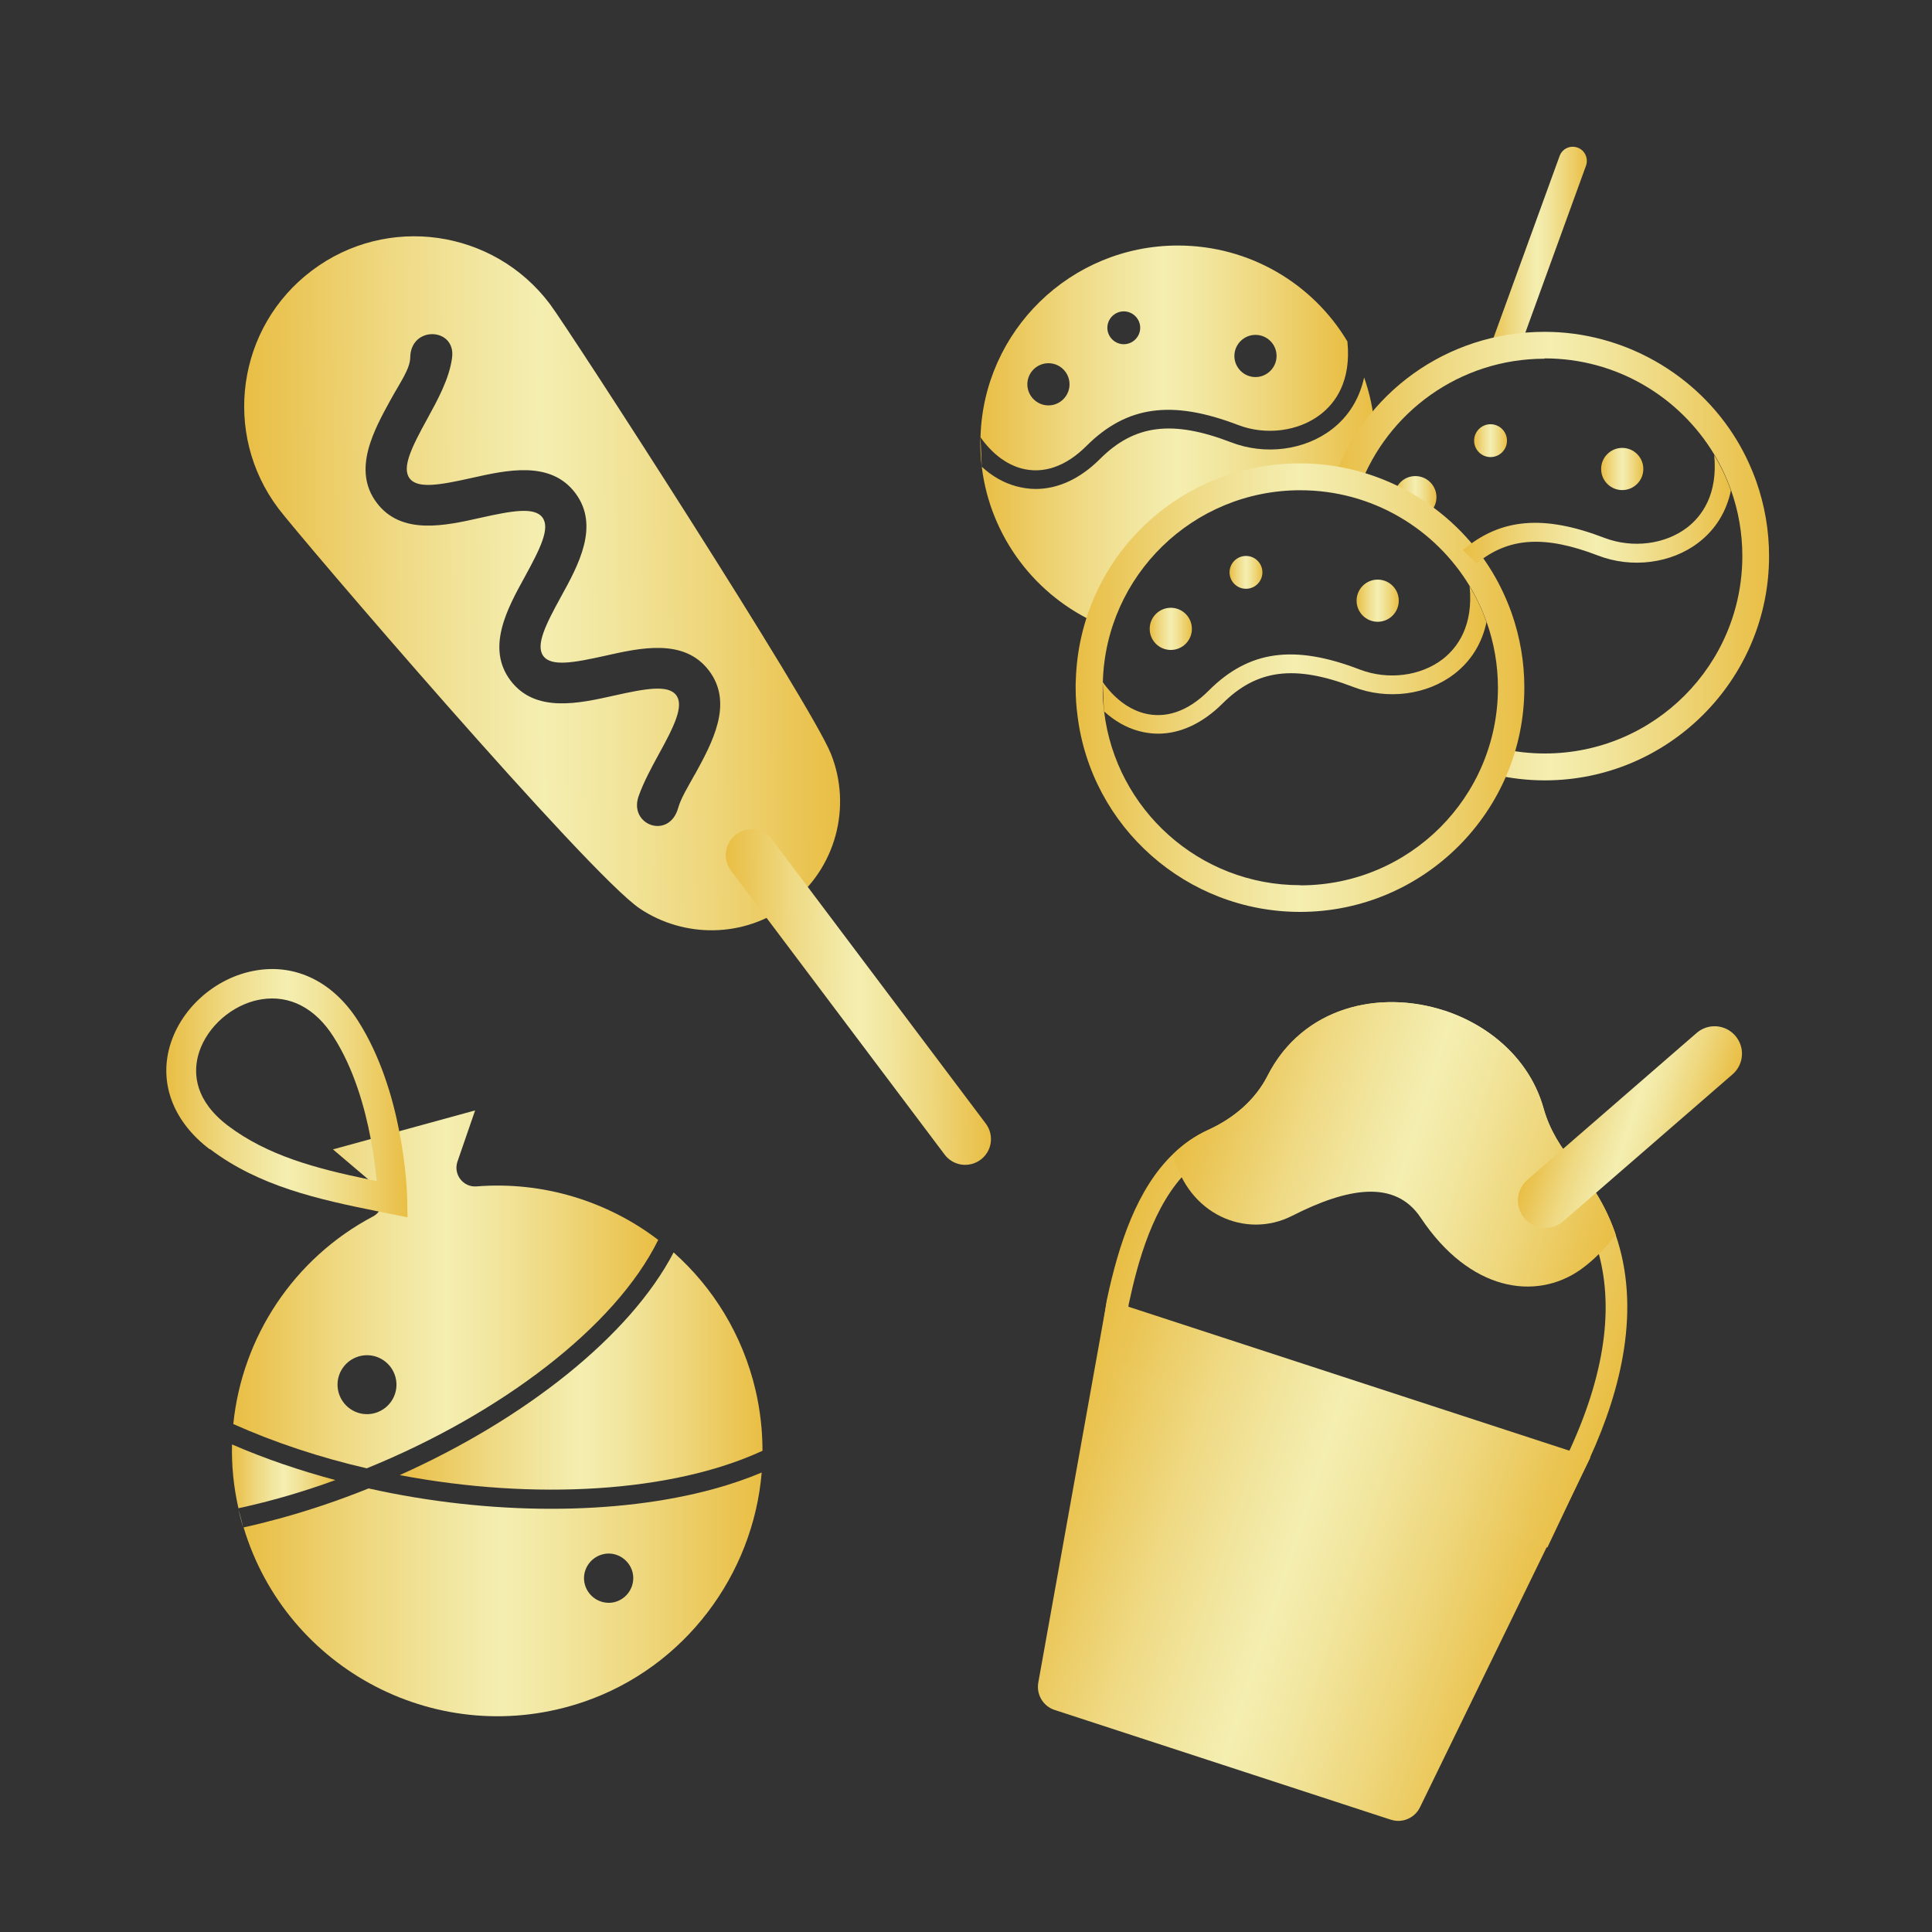 <?xml version="1.0" encoding="UTF-8"?><svg id="_レイヤー_2" xmlns="http://www.w3.org/2000/svg" xmlns:xlink="http://www.w3.org/1999/xlink" viewBox="0 0 120 120"><rect x="0" y="0" width="120" height="120" fill="#333333" stroke="none"/><defs><style>.cls-1{fill:none;}.cls-2{fill:url(#_新規グラデーションスウォッチ_6);}.cls-3{fill:url(#_新規グラデーションスウォッチ_6-9);}.cls-4{fill:url(#_新規グラデーションスウォッチ_6-8);}.cls-5{fill:url(#_新規グラデーションスウォッチ_6-6);}.cls-6{fill:url(#_新規グラデーションスウォッチ_6-3);}.cls-7{fill:url(#_新規グラデーションスウォッチ_6-5);}.cls-8{fill:url(#_新規グラデーションスウォッチ_6-4);}.cls-9{fill:url(#_新規グラデーションスウォッチ_6-7);}.cls-10{fill:url(#_新規グラデーションスウォッチ_6-2);}.cls-11{fill:url(#_新規グラデーションスウォッチ_6-25);}.cls-12{fill:url(#_新規グラデーションスウォッチ_6-24);}.cls-13{fill:url(#_新規グラデーションスウォッチ_6-26);}.cls-14{fill:url(#_新規グラデーションスウォッチ_6-23);}.cls-15{fill:url(#_新規グラデーションスウォッチ_6-22);}.cls-16{fill:url(#_新規グラデーションスウォッチ_6-21);}.cls-17{fill:url(#_新規グラデーションスウォッチ_6-20);}.cls-18{fill:url(#_新規グラデーションスウォッチ_6-13);}.cls-19{fill:url(#_新規グラデーションスウォッチ_6-12);}.cls-20{fill:url(#_新規グラデーションスウォッチ_6-15);}.cls-21{fill:url(#_新規グラデーションスウォッチ_6-14);}.cls-22{fill:url(#_新規グラデーションスウォッチ_6-11);}.cls-23{fill:url(#_新規グラデーションスウォッチ_6-10);}.cls-24{fill:url(#_新規グラデーションスウォッチ_6-17);}.cls-25{fill:url(#_新規グラデーションスウォッチ_6-16);}.cls-26{fill:url(#_新規グラデーションスウォッチ_6-19);}.cls-27{fill:url(#_新規グラデーションスウォッチ_6-18);}</style><linearGradient id="_新規グラデーションスウォッチ_6" x1="14.4" y1="91.71" x2="20.82" y2="91.71" gradientUnits="userSpaceOnUse"><stop offset="0" stop-color="#e9be44"/><stop offset=".06" stop-color="#eac453"/><stop offset=".26" stop-color="#efda85"/><stop offset=".42" stop-color="#f2e8a4"/><stop offset=".5" stop-color="#f4eeb0"/><stop offset=".6" stop-color="#f2e7a1"/><stop offset=".78" stop-color="#eed67b"/><stop offset="1" stop-color="#e9be44"/></linearGradient><linearGradient id="_新規グラデーションスウォッチ_6-2" x1="24.82" y1="84.77" x2="47.36" y2="84.77" xlink:href="#_新規グラデーションスウォッチ_6"/><linearGradient id="_新規グラデーションスウォッチ_6-3" x1="14.49" y1="80.08" x2="40.88" y2="80.08" xlink:href="#_新規グラデーションスウォッチ_6"/><linearGradient id="_新規グラデーションスウォッチ_6-4" x1="15.11" y1="99.03" x2="47.3" y2="99.03" xlink:href="#_新規グラデーションスウォッチ_6"/><linearGradient id="_新規グラデーションスウォッチ_6-5" x1="14.8" y1="94.28" x2="15.11" y2="94.28" xlink:href="#_新規グラデーションスウォッチ_6"/><linearGradient id="_新規グラデーションスウォッチ_6-6" x1="14.8" y1="93.69" x2="14.8" y2="93.69" xlink:href="#_新規グラデーションスウォッチ_6"/><linearGradient id="_新規グラデーションスウォッチ_6-7" x1="10.35" y1="67.89" x2="25.32" y2="67.89" xlink:href="#_新規グラデーションスウォッチ_6"/><linearGradient id="_新規グラデーションスウォッチ_6-8" x1="17.02" y1="34.32" x2="53.85" y2="34.32" gradientTransform="translate(-2.03 2.18) rotate(-.42)" xlink:href="#_新規グラデーションスウォッチ_6"/><linearGradient id="_新規グラデーションスウォッチ_6-9" x1="46.73" y1="60.15" x2="63.07" y2="60.15" gradientTransform="translate(-2.03 2.18) rotate(-.42)" xlink:href="#_新規グラデーションスウォッチ_6"/><linearGradient id="_新規グラデーションスウォッチ_6-10" x1="12" y1="192.53" x2="43.57" y2="192.53" gradientTransform="translate(113.17 -94.03) rotate(18.08)" xlink:href="#_新規グラデーションスウォッチ_6"/><linearGradient id="_新規グラデーションスウォッチ_6-11" x1="11.79" y1="171.2" x2="43.78" y2="171.2" gradientTransform="translate(113.17 -94.03) rotate(18.08)" xlink:href="#_新規グラデーションスウォッチ_6"/><linearGradient id="_新規グラデーションスウォッチ_6-12" x1="13.1" y1="164.59" x2="40.79" y2="164.59" gradientTransform="translate(113.17 -94.03) rotate(18.08)" xlink:href="#_新規グラデーションスウォッチ_6"/><linearGradient id="_新規グラデーションスウォッチ_6-13" x1="34.27" y1="159.63" x2="44.84" y2="159.63" gradientTransform="translate(113.17 -94.03) rotate(18.08)" xlink:href="#_新規グラデーションスウォッチ_6"/><linearGradient id="_新規グラデーションスウォッチ_6-14" x1="92.38" y1="15.6" x2="98.57" y2="15.6" xlink:href="#_新規グラデーションスウォッチ_6"/><linearGradient id="_新規グラデーションスウォッチ_6-15" x1="99.44" y1="29.13" x2="102.07" y2="29.13" xlink:href="#_新規グラデーションスウォッチ_6"/><linearGradient id="_新規グラデーションスウォッチ_6-16" x1="91.56" y1="27.37" x2="93.6" y2="27.37" xlink:href="#_新規グラデーションスウォッチ_6"/><linearGradient id="_新規グラデーションスウォッチ_6-17" x1="86.59" y1="30.88" x2="89.22" y2="30.88" xlink:href="#_新規グラデーションスウォッチ_6"/><linearGradient id="_新規グラデーションスウォッチ_6-18" x1="60.9" y1="22.23" x2="83.72" y2="22.23" xlink:href="#_新規グラデーションスウォッチ_6"/><linearGradient id="_新規グラデーションスウォッチ_6-19" x1="60.89" y1="31.14" x2="85.39" y2="31.14" xlink:href="#_新規グラデーションスウォッチ_6"/><linearGradient id="_新規グラデーションスウォッチ_6-20" x1="82.78" y1="34.53" x2="109.87" y2="34.53" xlink:href="#_新規グラデーションスウォッチ_6"/><linearGradient id="_新規グラデーションスウォッチ_6-21" x1="66.82" y1="42.71" x2="94.68" y2="42.71" xlink:href="#_新規グラデーションスウォッチ_6"/><linearGradient id="_新規グラデーションスウォッチ_6-22" x1="68.49" y1="40.99" x2="92.32" y2="40.99" xlink:href="#_新規グラデーションスウォッチ_6"/><linearGradient id="_新規グラデーションスウォッチ_6-23" x1="84.26" y1="37.31" x2="86.88" y2="37.31" xlink:href="#_新規グラデーションスウォッチ_6"/><linearGradient id="_新規グラデーションスウォッチ_6-24" x1="76.37" y1="35.55" x2="78.41" y2="35.55" xlink:href="#_新規グラデーションスウォッチ_6"/><linearGradient id="_新規グラデーションスウォッチ_6-25" x1="71.4" y1="39.06" x2="74.03" y2="39.06" xlink:href="#_新規グラデーションスウォッチ_6"/><linearGradient id="_新規グラデーションスウォッチ_6-26" x1="90.87" y1="31.61" x2="107.51" y2="31.61" xlink:href="#_新規グラデーションスウォッチ_6"/></defs><g id="_強み"><path class="cls-2" d="M14.41,89.73c-.03,1.31.1,2.63.4,3.95h0c2.03-.44,4.05-1.03,6.02-1.75-2.2-.59-4.36-1.32-6.41-2.21Z"/><path class="cls-10" d="M24.82,91.62h0c8.37,1.59,16.95,1.08,22.54-1.51,0-1.25-.14-2.51-.43-3.76-.81-3.45-2.64-6.38-5.09-8.56-.31-.28-.63-.54-.96-.79.33.25.65.51.96.79-2.72,5.22-9.26,10.36-17.01,13.83Z"/><path class="cls-6" d="M40.88,77.01c-3.16-2.41-7.17-3.65-11.29-3.32-.82.06-1.44-.74-1.18-1.53l1.1-3.19-8.83,2.42,2.19,1.86.49.42c.49.42.53,1.13.16,1.59-.09.12-.21.22-.36.3-4.9,2.59-8.12,7.47-8.67,12.89,2.62,1.17,5.43,2.09,8.29,2.75h0c8.31-3.38,15.43-8.77,18.1-14.18ZM23.28,87.77c-.98.27-1.98-.31-2.25-1.28-.27-.98.31-1.98,1.28-2.25.98-.27,1.98.31,2.25,1.28.27.98-.31,1.98-1.28,2.25Z"/><path class="cls-8" d="M22.89,92.45h0c-1.81.73-3.67,1.36-5.54,1.87-.74.2-1.48.39-2.22.55,2.66,8.87,12.19,13.89,21.14,10.83,6.27-2.15,10.51-7.89,11.04-14.24-.92.39-1.92.73-2.97,1.02-6.02,1.65-13.91,1.65-21.44-.03ZM38.21,99.5c-.81.22-1.65-.26-1.88-1.07s.26-1.65,1.07-1.88,1.65.26,1.88,1.07c.22.81-.26,1.65-1.07,1.88Z"/><path class="cls-7" d="M14.99,94.47c.04.14.07.27.12.4l-.31-1.18c.05.26.12.52.19.78Z"/><polygon class="cls-5" points="14.8 93.69 14.8 93.69 14.8 93.69 14.8 93.69"/><path class="cls-9" d="M13.04,71.37c3.04,2.3,6.65,3.11,10.48,3.88l.68.14,1.11.22-.02-1.13c0-.14-.04-1.91-.49-4.21-.41-2.12-1.17-4.68-2.56-6.86-1.53-2.4-3.83-3.55-6.31-3.14-2.58.42-4.82,2.44-5.44,4.92-.56,2.28.36,4.54,2.53,6.19ZM12.29,65.62c.4-1.6,1.82-2.99,3.48-3.45.15-.04.31-.07.47-.1,1.75-.28,3.34.54,4.47,2.32,1.27,1.98,1.95,4.4,2.32,6.36.2,1.03.3,1.94.37,2.61-.17-.03-.35-.07-.52-.11-3.24-.67-6.26-1.47-8.72-3.33-2.04-1.55-2.14-3.19-1.87-4.3Z"/><path class="cls-4" d="M51.61,46.82c-1.25-3.12-16.2-26.26-17.45-27.93-3.5-4.66-10.12-5.6-14.78-2.09-4.66,3.5-5.6,10.12-2.09,14.78,1.25,1.67,19.28,22.74,22.46,24.86,2.75,1.83,6.46,1.83,9.24-.26,2.95-2.22,3.93-6.09,2.62-9.36ZM43.16,48.09c-.44.8-.87,1.49-1.04,2.1-.56,1.97-3.07,1.07-2.46-.72.32-.91.81-1.8,1.25-2.61.96-1.74,1.59-3.02,1.09-3.68-.5-.67-1.91-.41-3.84.02-2.19.49-4.91,1.11-6.45-.93-1.54-2.04-.19-4.49.89-6.45.95-1.74,1.59-3.01,1.09-3.68-.5-.67-1.91-.41-3.84.02-2.19.49-4.91,1.11-6.45-.93-1.54-2.04-.19-4.49.89-6.45.57-1.03,1.18-1.88,1.19-2.57.02-2,2.84-1.88,2.6,0-.17,1.32-.91,2.65-1.55,3.82-.95,1.73-1.59,3.01-1.09,3.68.5.67,1.91.41,3.84-.02,2.19-.49,4.91-1.11,6.45.93,1.54,2.04.19,4.49-.89,6.45-.95,1.73-1.59,3.01-1.09,3.68.5.67,1.91.41,3.84-.02,2.19-.49,4.91-1.11,6.45.93,1.54,2.04.19,4.49-.89,6.46Z"/><path class="cls-3" d="M60.91,72.03c-.71.53-1.71.39-2.24-.32l-13.27-17.64c-.53-.71-.39-1.71.32-2.24s1.71-.39,2.24.32l13.27,17.64c.53.71.39,1.71-.32,2.24Z"/><path class="cls-23" d="M86.37,113.02l-20.86-6.81c-.72-.23-1.15-.96-1.02-1.7l4.27-23.78,30.02,9.8-10.58,21.72c-.33.68-1.11,1.01-1.82.77Z"/><path class="cls-22" d="M89.72,62.77l-.42,1.3c2.64.86,4.61,2.79,5.28,5.15.39,1.39,1.14,2.74,2.24,4.01,1.03,1.19,1.79,2.5,2.26,3.91,1.23,3.59.71,7.9-1.53,12.81l-2.11,4.46-25.89-9.77.56-3.65c.55-2.57,1.52-6.21,3.72-8.32.54-.53,1.15-.94,1.8-1.24,1.96-.9,3.46-2.28,4.32-3.98,1.39-2.74,4.82-4.85,9.35-3.38l.42-1.3M89.71,62.77c-4.01-1.31-8.8-.26-10.99,4.06-.78,1.53-2.12,2.64-3.68,3.35-.83.38-1.55.89-2.18,1.5-2.25,2.16-3.38,5.62-4.11,9.05l-.74,4.78,28.1,10.61,2.65-5.59c1.95-4.26,3.17-9.26,1.59-13.84-.51-1.52-1.33-2.98-2.52-4.36-.88-1.02-1.6-2.19-1.96-3.49-.84-3.01-3.31-5.14-6.17-6.08h0Z"/><path class="cls-19" d="M100.36,76.69c-.62.81-1.36,1.58-2.19,2.17-2.79,1.96-6.89,1.34-9.93-3.23-1.6-2.39-4.55-1.86-7.99-.11-2.85,1.45-6.48-.07-7.38-3.84.63-.61,1.36-1.13,2.18-1.5,1.55-.71,2.9-1.83,3.68-3.35,3.75-7.39,15.13-5.21,17.15,2.02.36,1.3,1.08,2.47,1.96,3.49,1.19,1.38,2.01,2.84,2.52,4.36Z"/><path class="cls-18" d="M95.46,76.18c-.28-.09-.55-.26-.76-.5-.62-.71-.54-1.79.17-2.4l10.51-9.12c.71-.62,1.79-.54,2.4.17.62.71.54,1.79-.17,2.4l-10.51,9.12c-.47.41-1.1.51-1.65.33Z"/><path class="cls-21" d="M94.23,22.07l4.28-11.78c.16-.45-.07-.96-.52-1.12-.46-.17-.96.07-1.12.52l-4.49,12.35,1.85.03Z"/><circle class="cls-20" cx="100.76" cy="29.13" r="1.31"/><circle class="cls-25" cx="92.58" cy="27.37" r="1.02"/><circle class="cls-24" cx="87.91" cy="30.88" r="1.31"/><path class="cls-27" d="M63.42,29.09c1.37.37,2.77-.1,4.07-1.4,2.49-2.48,5.29-2.87,9.39-1.3,1.74.67,3.76.41,5.14-.65.91-.7,1.92-2.05,1.67-4.53-2.14-3.58-6.06-5.96-10.53-5.96-6.66,0-12.08,5.3-12.26,11.91.69.98,1.56,1.66,2.52,1.93ZM77.98,20.8c.73,0,1.31.59,1.31,1.31s-.59,1.31-1.31,1.31-1.31-.59-1.31-1.31.59-1.31,1.31-1.31ZM69.8,19.34c.56,0,1.02.46,1.02,1.02s-.46,1.02-1.02,1.02-1.02-.46-1.02-1.02.46-1.02,1.02-1.02ZM65.12,22.56c.73,0,1.31.59,1.31,1.31s-.59,1.31-1.31,1.31-1.31-.59-1.31-1.31.59-1.31,1.31-1.31Z"/><path class="cls-26" d="M84.73,23.44c-.29,1.32-.96,2.42-2,3.22-1.69,1.31-4.16,1.63-6.27.81-3.65-1.4-6-1.1-8.14,1.04-1.23,1.23-2.61,1.86-3.99,1.86-.41,0-.81-.06-1.22-.17-.77-.21-1.49-.62-2.13-1.21l-.08-1.84c-.01.12-.01.24-.01.36,0,.5.03,1,.09,1.48.53,4.38,3.37,8.06,7.26,9.76,1.5.66,1.57-4.04,2.81-5.27.85-.85,4.4-2.58,7.49-3.33,2.93-.72,5.42-.45,5.83-1.67.1-.31,1.03-1.62,1.01-1.94-.08-1.09-.31-2.13-.66-3.12Z"/><path class="cls-17" d="M95.94,22.26c4.47,0,8.38,2.39,10.53,5.96.42.7.77,1.44,1.05,2.23.45,1.27.7,2.65.7,4.08,0,6.78-5.49,12.27-12.27,12.27-.9,0-1.78-.1-2.62-.28l-.57,1.58c1.03.24,2.1.37,3.19.37,7.68,0,13.93-6.25,13.93-13.93,0-1.59-.27-3.15-.79-4.63-.31-.87-.71-1.73-1.19-2.53-2.51-4.18-7.09-6.77-11.96-6.77h0c-6.12,0-11.27,3.85-13.16,9.31l1.66.35c1.73-4.67,6.23-7.99,11.5-7.99"/><path class="cls-16" d="M93.89,38.08c-.31-.87-.71-1.73-1.19-2.53-2.51-4.18-7.09-6.77-11.96-6.77-7.58,0-13.69,5.92-13.92,13.48-.01.15-.01.3-.01.45,0,.59.04,1.16.11,1.7.84,6.96,6.78,12.23,13.83,12.23,7.68,0,13.93-6.25,13.93-13.93,0-1.59-.27-3.15-.79-4.63ZM80.75,54.98c-6.27,0-11.44-4.71-12.17-10.78-.06-.48-.09-.98-.09-1.48,0-.12,0-.24.01-.36.18-6.61,5.6-11.91,12.26-11.91,4.47,0,8.38,2.39,10.53,5.96.42.7.77,1.44,1.05,2.23.45,1.27.7,2.65.7,4.08,0,6.78-5.49,12.27-12.27,12.27Z"/><path class="cls-15" d="M68.58,44.19c.64.58,1.36,1,2.13,1.21.4.11.81.17,1.22.17,1.38,0,2.76-.64,3.99-1.86,2.14-2.14,4.49-2.44,8.14-1.04,2.11.82,4.58.5,6.27-.81,1.04-.8,1.72-1.9,2-3.22-.27-.78-.63-1.52-1.05-2.23.25,2.48-.77,3.83-1.67,4.53-1.38,1.06-3.4,1.31-5.14.65-4.1-1.58-6.9-1.19-9.39,1.3-1.29,1.3-2.7,1.78-4.07,1.4-.96-.27-1.83-.95-2.52-1.93l.08,1.84Z"/><circle class="cls-14" cx="85.57" cy="37.31" r="1.31"/><circle class="cls-12" cx="77.39" cy="35.55" r="1.02"/><circle class="cls-11" cx="72.72" cy="39.06" r="1.31"/><path class="cls-13" d="M106.47,28.23c.25,2.48-.77,3.83-1.67,4.53-1.38,1.06-3.4,1.31-5.14.65-3.77-1.45-6.44-1.23-8.79.75l.84.84c1.98-1.63,4.22-1.77,7.53-.5,2.11.82,4.58.5,6.27-.81,1.04-.8,1.72-1.9,2-3.22-.27-.78-.63-1.52-1.05-2.23Z"/><rect class="cls-1" width="120" height="120"/></g></svg>